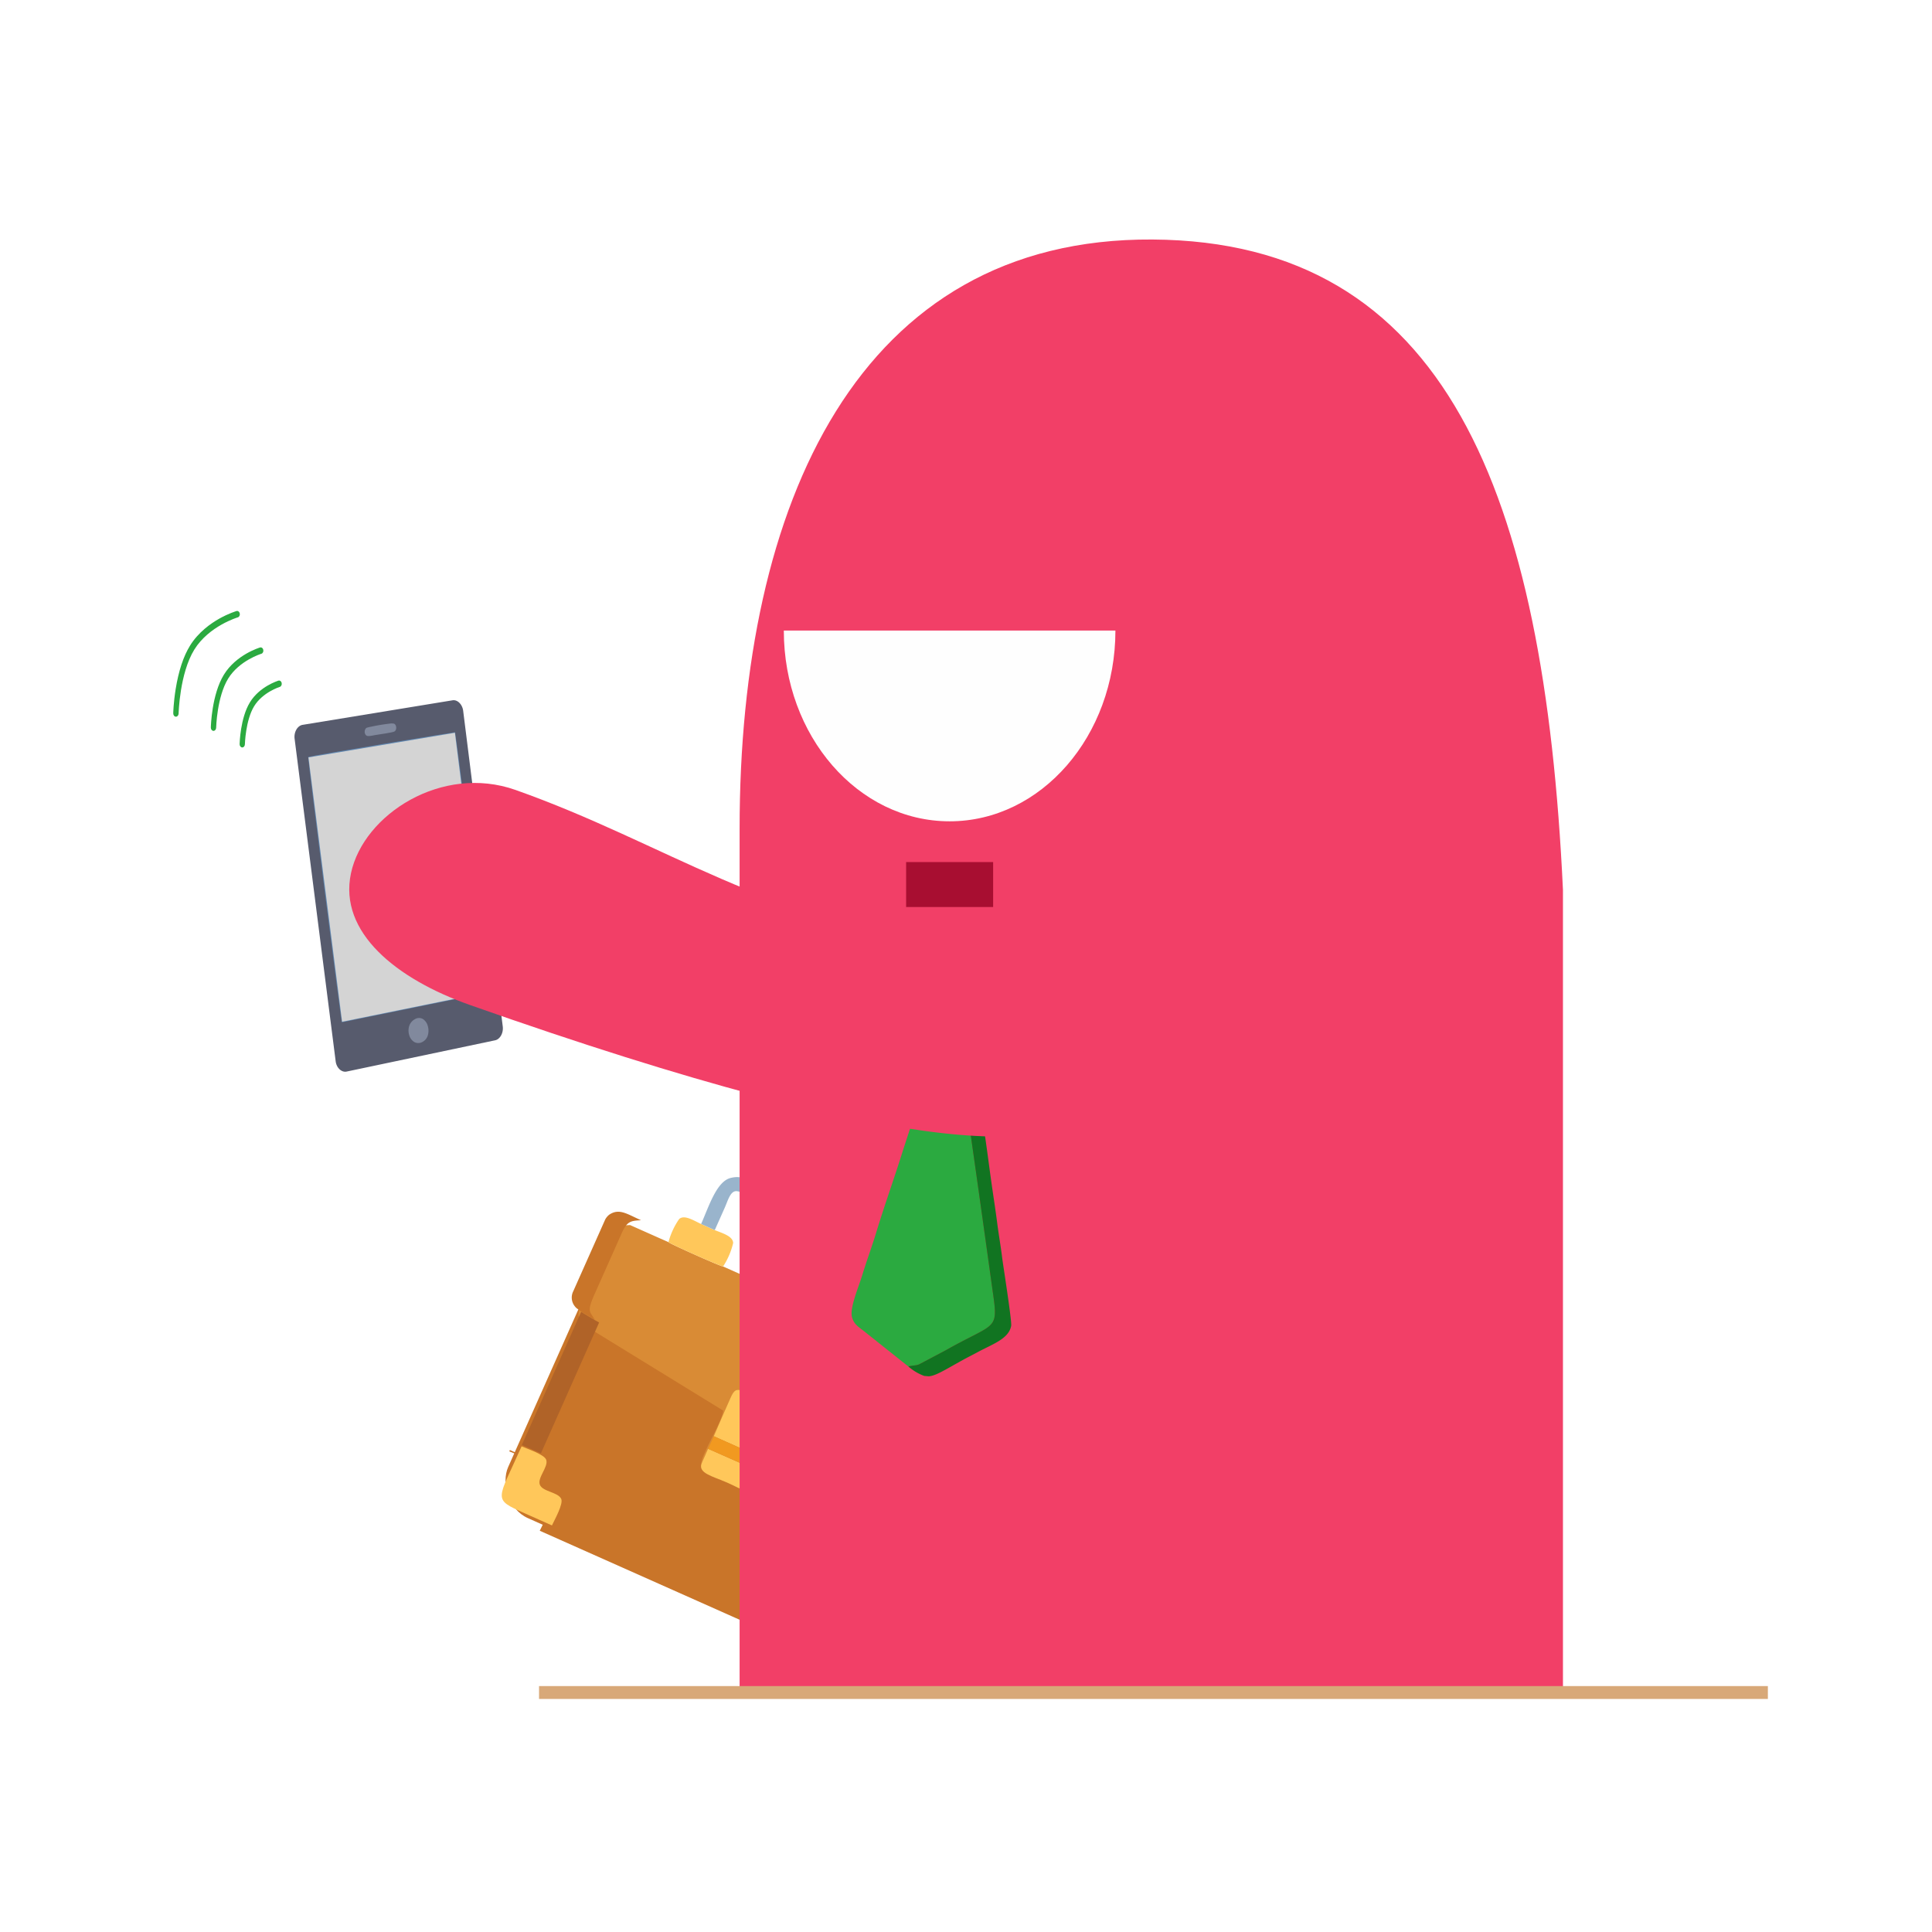 <svg xmlns="http://www.w3.org/2000/svg" xmlns:xlink="http://www.w3.org/1999/xlink" width="300" height="300" viewBox="0 0 300 300">
  <defs>
    <filter id="Caminho_689" x="78.703" y="202.951" width="15.193" height="25.047" filterUnits="userSpaceOnUse">
      <feOffset dx="1" input="SourceAlpha"/>
      <feGaussianBlur stdDeviation="0.5" result="blur"/>
      <feFlood flood-opacity="0.161"/>
      <feComposite operator="in" in2="blur"/>
      <feComposite in="SourceGraphic"/>
    </filter>
    <filter id="Caminho_690" x="74.767" y="223.811" width="15.458" height="15.428" filterUnits="userSpaceOnUse">
      <feOffset dx="1" input="SourceAlpha"/>
      <feGaussianBlur stdDeviation="0.5" result="blur-2"/>
      <feFlood flood-opacity="0.161"/>
      <feComposite operator="in" in2="blur-2"/>
      <feComposite in="SourceGraphic"/>
    </filter>
    <filter id="Caminho_692" x="85.684" y="186.637" width="14.674" height="20.748" filterUnits="userSpaceOnUse">
      <feOffset dx="1" input="SourceAlpha"/>
      <feGaussianBlur stdDeviation="0.5" result="blur-3"/>
      <feFlood flood-opacity="0.161"/>
      <feComposite operator="in" in2="blur-3"/>
      <feComposite in="SourceGraphic"/>
    </filter>
    <clipPath id="clip-Avatar_Empresário_21">
      <rect width="300" height="300"/>
    </clipPath>
  </defs>
  <g id="Avatar_Empresário_21" data-name="Avatar Empresário 21" clip-path="url(#clip-Avatar_Empresário_21)">
    <g id="Grupo_1119" data-name="Grupo 1119" transform="translate(-2.335 -28.131)">
      <g id="Grupo_1022" data-name="Grupo 1022" transform="translate(29.225 122.691)">
        <g id="Camada_x0020_1" transform="translate(18.613 13.947)">
          <g id="_2248518756544">
            <path id="Caminho_1934" data-name="Caminho 1934" d="M.242,6.193l6.38,50.112a2.168,2.168,0,0,0,.206.687,1.888,1.888,0,0,0,.392.537,1.418,1.418,0,0,0,.521.319,1.126,1.126,0,0,0,.593.035l23.049-4.854a1.2,1.2,0,0,0,.531-.269,1.739,1.739,0,0,0,.4-.5,2.27,2.27,0,0,0,.228-.653,2.338,2.338,0,0,0,.023-.719L26.418,1.863a2.233,2.233,0,0,0-.2-.682A1.981,1.981,0,0,0,25.84.636a1.464,1.464,0,0,0-.5-.338,1.092,1.092,0,0,0-.575-.063L1.486,4.047A1.221,1.221,0,0,0,.927,4.3a1.69,1.69,0,0,0-.419.5,2.2,2.2,0,0,0-.241.66,2.319,2.319,0,0,0-.025.736Z" fill="#575b6d"/>
            <path id="Caminho_1935" data-name="Caminho 1935" d="M5.329,45.109l22.643-4.618c.011-.134-.289-2.693-.75-6.465s-1.081-8.764-1.708-13.754-1.262-9.988-1.749-13.762S22.939.18,22.9.074c-.039,0-1.365.205-3.36.529s-4.683.766-7.419,1.222-5.555.93-7.775,1.312S.481,3.813.091,3.909c-.011.117.3,2.727.776,6.581s1.116,8.947,1.762,14.038,1.3,10.173,1.8,14.015.854,6.441.9,6.566Z" transform="translate(2.26 5.123)" fill="#618ab5"/>
            <path id="Caminho_1936" data-name="Caminho 1936" d="M5.22,44.872l22.572-4.6L22.74,0l-.084.014L0,3.826Z" transform="translate(2.396 5.277)" fill="#d4d4d4"/>
            <path id="Caminho_1937" data-name="Caminho 1937" d="M1.2.455A1.832,1.832,0,0,0,.3,1.59a2.389,2.389,0,0,0,.046,1.4A1.8,1.8,0,0,0,1.122,4a1.293,1.293,0,0,0,1.283-.034,1.679,1.679,0,0,0,.833-1.09A2.578,2.578,0,0,0,3.2,1.466,1.837,1.837,0,0,0,2.457.428,1.2,1.2,0,0,0,1.2.455Z" transform="translate(17.714 49.303)" fill="#81899d"/>
            <path id="Caminho_1938" data-name="Caminho 1938" d="M.383.837a.616.616,0,0,0-.224.269.846.846,0,0,0-.071.354.833.833,0,0,0,.078.348.569.569,0,0,0,.222.25.588.588,0,0,0,.275.055,2.614,2.614,0,0,0,.382-.029c.135-.018.274-.043.4-.067s.24-.047.327-.061c.12-.02.347-.054.625-.1s.605-.092.926-.145.635-.109.887-.162a2.136,2.136,0,0,0,.508-.147.543.543,0,0,0,.21-.259A.829.829,0,0,0,4.984.8.883.883,0,0,0,4.9.447.593.593,0,0,0,4.675.2a2.043,2.043,0,0,0-.793,0C3.476.239,2.965.316,2.459.4S1.454.586,1.071.667A5.077,5.077,0,0,0,.383.838Z" transform="translate(11.036 3.67)" fill="#81899d"/>
            <path id="Icon_awesome-whatsapp" data-name="Icon awesome-whatsapp" d="M10.412,2.367a6.063,6.063,0,0,0-.988-.785,5.343,5.343,0,0,0-1.079-.526A4.93,4.93,0,0,0,6.021.818a5.216,5.216,0,0,0-2.258.889A6.5,6.5,0,0,0,2.016,3.531a8,8,0,0,0-1.058,2.5A8.892,8.892,0,0,0,.907,9.879a8.538,8.538,0,0,0,.243.912,8.125,8.125,0,0,0,.338.864,7.65,7.65,0,0,0,.429.8l-.481,3.9L4.5,14.874a5.193,5.193,0,0,0,.708.283,5,5,0,0,0,.73.172,4.9,4.9,0,0,0,1.488.005h0a5.287,5.287,0,0,0,2.253-.915,6.633,6.633,0,0,0,1.743-1.832A8.034,8.034,0,0,0,12.487,10.1a8.68,8.68,0,0,0,.2-2.875,8.25,8.25,0,0,0-.259-1.4,8.011,8.011,0,0,0-.481-1.3,7.7,7.7,0,0,0-.679-1.162,7.293,7.293,0,0,0-.854-1Zm-3.1,11.745a4.086,4.086,0,0,1-1.327-.02,4.187,4.187,0,0,1-.647-.171,4.376,4.376,0,0,1-.624-.276l-.193-.1-1.818.877.283-2.307L2.848,11.9a6.214,6.214,0,0,1-.4-.7,6.641,6.641,0,0,1-.315-.759,7.042,7.042,0,0,1-.225-.807,7.4,7.4,0,0,1,.03-3.254A6.652,6.652,0,0,1,2.815,4.3,5.409,5.409,0,0,1,4.266,2.785a4.34,4.34,0,0,1,1.877-.741,4.092,4.092,0,0,1,1.931.2,4.434,4.434,0,0,1,.9.437,5.039,5.039,0,0,1,.822.652,6.155,6.155,0,0,1,.712.831,6.442,6.442,0,0,1,.569.965,6.609,6.609,0,0,1,.4,1.077,6.72,6.72,0,0,1,.216,1.166,7.2,7.2,0,0,1-.167,2.393,6.679,6.679,0,0,1-.884,2.067,5.524,5.524,0,0,1-1.453,1.523,4.4,4.4,0,0,1-1.875.759ZM9.572,9.206,9.36,9.113l-.326-.139c-.115-.048-.229-.1-.324-.134s-.169-.066-.2-.076a.691.691,0,0,0-.1-.024.2.2,0,0,0-.086,0,.159.159,0,0,0-.074.049.379.379,0,0,0-.065.111c-.02.049-.051.114-.086.186s-.076.15-.116.227-.08.151-.115.215l-.083.152a.343.343,0,0,1-.059.08.166.166,0,0,1-.069.042.185.185,0,0,1-.084,0,.425.425,0,0,1-.1-.034c-.231-.1-.442-.2-.64-.305a3.949,3.949,0,0,1-.561-.359,3.567,3.567,0,0,1-.518-.494,5.451,5.451,0,0,1-.511-.709.288.288,0,0,1-.055-.188.456.456,0,0,1,.075-.176c.04-.067.094-.148.15-.258a2.445,2.445,0,0,0,.17-.432.39.39,0,0,0,.015-.091.362.362,0,0,0-.006-.082.421.421,0,0,0-.022-.074.606.606,0,0,0-.032-.068c-.012-.022-.044-.091-.089-.188L5.28,5.995,5.1,5.59l-.153-.334a.825.825,0,0,0-.11-.184.254.254,0,0,0-.1-.076.184.184,0,0,0-.085-.012c-.026,0-.051.007-.074.009L4.511,5,4.44,5l-.073.01-.074.01a.4.4,0,0,0-.084.022.489.489,0,0,0-.1.049.576.576,0,0,0-.1.084.714.714,0,0,0-.1.126c-.03.051-.073.12-.121.208a2.219,2.219,0,0,0-.143.328,2.255,2.255,0,0,0-.1.457,2.678,2.678,0,0,0,.144,1.24,3.838,3.838,0,0,0,.248.549,4.6,4.6,0,0,0,.247.4c.071.1.126.173.147.2s.11.154.255.337a8.8,8.8,0,0,0,.593.677,6.943,6.943,0,0,0,.871.763,4.449,4.449,0,0,0,1.086.6c.247.09.456.157.637.2a2.807,2.807,0,0,0,.471.086,1.6,1.6,0,0,0,.373-.01,1.983,1.983,0,0,0,.34-.085,1.052,1.052,0,0,0,.249-.135,2.059,2.059,0,0,0,.281-.238,1.786,1.786,0,0,0,.244-.3.965.965,0,0,0,.137-.33,3,3,0,0,0,.041-.313,2.563,2.563,0,0,0,.007-.263A1.479,1.479,0,0,0,9.9,9.485a.312.312,0,0,0-.03-.1.173.173,0,0,0-.043-.05.364.364,0,0,0-.065-.041c-.025-.013-.054-.025-.086-.039Z" transform="translate(9.871 20.162)" fill="#098e00"/>
          </g>
        </g>
        <g id="Grupo_1021" data-name="Grupo 1021" transform="translate(0 -0.002)">
          <g id="Caminho_1939" data-name="Caminho 1939" transform="translate(10.308 10.943)" fill="none" stroke-linecap="round" stroke-linejoin="round">
            <path d="M.42,10.059s.005-.241.035-.639.085-.954.185-1.583A15.379,15.379,0,0,1,1.1,5.814a8.536,8.536,0,0,1,.843-1.96A6.565,6.565,0,0,1,3.2,2.366a8.463,8.463,0,0,1,1.38-.983A9.236,9.236,0,0,1,5.693.84c.282-.115.455-.167.455-.167" stroke="none"/>
            <path d="M 0.42 10.562 C 0.419 10.562 0.418 10.562 0.418 10.562 C 0.417 10.562 0.416 10.562 0.415 10.562 C 0.414 10.562 0.413 10.562 0.412 10.562 C 0.411 10.562 0.41 10.562 0.409 10.561 C 0.353 10.56 0.299 10.544 0.251 10.517 C 0.202 10.49 0.159 10.451 0.123 10.405 C 0.087 10.358 0.058 10.303 0.039 10.242 C 0.019 10.181 0.009 10.115 0.01 10.045 C 0.011 10.004 0.018 9.731 0.051 9.306 C 0.085 8.88 0.144 8.303 0.25 7.655 C 0.357 7.006 0.51 6.286 0.73 5.575 C 0.95 4.864 1.237 4.163 1.612 3.551 C 1.988 2.935 2.447 2.42 2.925 1.991 C 3.402 1.564 3.899 1.223 4.352 0.959 C 4.805 0.695 5.215 0.506 5.518 0.381 C 5.821 0.256 6.019 0.196 6.049 0.187 C 6.057 0.184 6.066 0.182 6.074 0.18 C 6.082 0.178 6.091 0.177 6.099 0.176 C 6.107 0.174 6.115 0.174 6.124 0.173 C 6.132 0.172 6.14 0.172 6.148 0.172 C 6.194 0.173 6.238 0.183 6.28 0.201 C 6.321 0.219 6.36 0.245 6.395 0.279 C 6.43 0.312 6.461 0.353 6.486 0.399 C 6.51 0.445 6.529 0.497 6.541 0.554 C 6.555 0.621 6.557 0.688 6.549 0.753 C 6.541 0.817 6.523 0.878 6.496 0.932 C 6.47 0.987 6.434 1.035 6.393 1.074 C 6.351 1.113 6.302 1.142 6.247 1.159 C 6.241 1.161 6.072 1.213 5.802 1.325 C 5.531 1.436 5.159 1.607 4.746 1.846 C 4.333 2.084 3.879 2.39 3.446 2.773 C 3.011 3.155 2.598 3.614 2.266 4.157 C 1.931 4.704 1.674 5.345 1.477 6 C 1.279 6.654 1.142 7.322 1.046 7.922 C 0.95 8.523 0.896 9.056 0.866 9.441 C 0.836 9.826 0.83 10.064 0.829 10.073 C 0.828 10.141 0.815 10.206 0.794 10.264 C 0.773 10.323 0.742 10.376 0.705 10.42 C 0.669 10.464 0.625 10.499 0.577 10.524 C 0.528 10.548 0.476 10.562 0.42 10.562 Z" stroke="none" fill="#2baa40"/>
          </g>
          <g id="Caminho_1940" data-name="Caminho 1940" transform="translate(5.838 5.74)" fill="none" stroke-linecap="round" stroke-linejoin="round">
            <path d="M.424,12.686s.006-.308.045-.816.109-1.218.238-2.021A19.531,19.531,0,0,1,1.29,7.266a10.838,10.838,0,0,1,1.081-2.5,8.34,8.34,0,0,1,1.62-1.893A10.767,10.767,0,0,1,5.759,1.625,11.764,11.764,0,0,1,7.178.938c.361-.145.582-.21.582-.21" stroke="none"/>
            <path d="M 0.424 13.191 C 0.423 13.191 0.422 13.191 0.421 13.191 C 0.42 13.191 0.419 13.191 0.418 13.191 C 0.418 13.191 0.417 13.191 0.416 13.191 C 0.415 13.191 0.414 13.191 0.413 13.191 C 0.356 13.189 0.302 13.173 0.253 13.146 C 0.204 13.118 0.161 13.08 0.124 13.033 C 0.088 12.986 0.059 12.93 0.039 12.869 C 0.019 12.808 0.009 12.741 0.011 12.672 C 0.012 12.62 0.02 12.274 0.063 11.735 C 0.105 11.197 0.18 10.466 0.315 9.645 C 0.45 8.825 0.644 7.914 0.924 7.016 C 1.203 6.117 1.567 5.232 2.042 4.46 C 2.518 3.686 3.099 3.038 3.705 2.5 C 4.309 1.963 4.939 1.536 5.513 1.205 C 6.086 0.874 6.604 0.639 6.989 0.483 C 7.373 0.327 7.623 0.252 7.661 0.24 C 7.669 0.238 7.677 0.236 7.686 0.234 C 7.694 0.232 7.702 0.231 7.711 0.23 C 7.719 0.228 7.728 0.228 7.736 0.227 C 7.744 0.227 7.752 0.226 7.761 0.227 C 7.806 0.227 7.851 0.237 7.893 0.256 C 7.935 0.274 7.974 0.301 8.009 0.334 C 8.044 0.368 8.075 0.409 8.1 0.455 C 8.125 0.502 8.144 0.554 8.155 0.611 C 8.169 0.679 8.171 0.746 8.163 0.81 C 8.155 0.875 8.137 0.936 8.11 0.99 C 8.083 1.045 8.048 1.093 8.006 1.132 C 7.964 1.171 7.915 1.2 7.86 1.216 C 7.852 1.218 7.633 1.285 7.284 1.427 C 6.934 1.57 6.452 1.788 5.918 2.094 C 5.383 2.399 4.795 2.793 4.232 3.285 C 3.669 3.778 3.132 4.369 2.701 5.072 C 2.265 5.78 1.931 6.607 1.675 7.451 C 1.418 8.296 1.239 9.157 1.115 9.931 C 0.991 10.704 0.921 11.391 0.883 11.887 C 0.844 12.383 0.837 12.689 0.836 12.701 C 0.835 12.769 0.822 12.834 0.801 12.893 C 0.779 12.952 0.749 13.005 0.712 13.049 C 0.674 13.093 0.63 13.129 0.582 13.153 C 0.533 13.178 0.48 13.191 0.424 13.191 Z" stroke="none" fill="#2baa40"/>
          </g>
          <g id="Caminho_1941" data-name="Caminho 1941" fill="none" stroke-linecap="round" stroke-linejoin="round">
            <path d="M.428,16.222s.008-.4.058-1.056.142-1.575.309-2.613a25.075,25.075,0,0,1,.758-3.336,13.9,13.9,0,0,1,1.4-3.225,10.721,10.721,0,0,1,2.1-2.435,13.878,13.878,0,0,1,2.291-1.6A15.191,15.191,0,0,1,9.189,1.08C9.656.9,9.942.812,9.942.812" stroke="none"/>
            <path d="M 0.428 16.729 C 0.427 16.729 0.426 16.729 0.425 16.729 C 0.425 16.729 0.424 16.729 0.423 16.729 C 0.422 16.729 0.421 16.729 0.42 16.729 C 0.419 16.729 0.418 16.729 0.417 16.729 C 0.36 16.727 0.305 16.711 0.256 16.683 C 0.206 16.656 0.162 16.617 0.125 16.569 C 0.089 16.522 0.059 16.466 0.039 16.405 C 0.019 16.343 0.009 16.276 0.011 16.206 C 0.011 16.189 0.014 16.077 0.023 15.886 C 0.031 15.695 0.047 15.424 0.072 15.09 C 0.098 14.755 0.134 14.358 0.185 13.913 C 0.236 13.468 0.301 12.976 0.386 12.452 C 0.499 11.745 0.632 11.071 0.783 10.434 C 0.933 9.796 1.102 9.194 1.29 8.628 C 1.477 8.063 1.682 7.534 1.904 7.043 C 2.127 6.552 2.367 6.098 2.625 5.683 C 2.946 5.165 3.306 4.692 3.686 4.262 C 4.067 3.833 4.467 3.446 4.871 3.1 C 5.273 2.754 5.679 2.449 6.069 2.183 C 6.458 1.917 6.833 1.689 7.173 1.498 C 7.54 1.292 7.887 1.116 8.203 0.969 C 8.518 0.821 8.801 0.701 9.04 0.606 C 9.278 0.512 9.473 0.443 9.611 0.396 C 9.748 0.349 9.83 0.326 9.842 0.322 C 9.85 0.32 9.859 0.318 9.867 0.316 C 9.875 0.314 9.884 0.313 9.892 0.312 C 9.901 0.31 9.909 0.31 9.918 0.309 C 9.926 0.309 9.934 0.309 9.943 0.309 C 9.988 0.31 10.033 0.32 10.075 0.339 C 10.118 0.357 10.157 0.384 10.192 0.418 C 10.228 0.452 10.259 0.493 10.284 0.54 C 10.309 0.587 10.328 0.639 10.34 0.697 C 10.354 0.764 10.356 0.832 10.348 0.896 C 10.34 0.961 10.321 1.022 10.294 1.077 C 10.268 1.131 10.232 1.18 10.19 1.218 C 10.147 1.257 10.098 1.286 10.043 1.302 C 10.032 1.305 9.747 1.39 9.29 1.573 C 8.833 1.757 8.203 2.038 7.504 2.433 C 6.805 2.828 6.035 3.337 5.298 3.976 C 4.561 4.616 3.856 5.386 3.29 6.3 C 2.719 7.222 2.28 8.299 1.944 9.399 C 1.607 10.499 1.373 11.62 1.21 12.628 C 1.048 13.636 0.956 14.53 0.906 15.177 C 0.855 15.823 0.845 16.221 0.845 16.237 C 0.843 16.306 0.831 16.371 0.809 16.43 C 0.787 16.489 0.757 16.542 0.719 16.587 C 0.681 16.631 0.637 16.667 0.588 16.691 C 0.538 16.716 0.485 16.729 0.428 16.729 Z" stroke="none" fill="#2baa40"/>
          </g>
        </g>
      </g>
      <g id="Camada_x0020_1-2" data-name="Camada_x0020_1" transform="matrix(-0.914, -0.407, 0.407, -0.914, 139.424, 289.549)">
        <g id="_1760838526240" transform="translate(0 0)">
          <rect id="Retângulo_444" data-name="Retângulo 444" width="50.3" height="46.327" rx="6" transform="translate(66.79 47.368) rotate(180)" fill="#c97529"/>
          <path id="Caminho_685" data-name="Caminho 685" d="M0,9.331c1.027.027,3.749.275,4.343-.345.809-.844-.15-3.124.684-3.959s3.121.127,3.959-.684c.621-.6.369-3.314.345-4.343H55.965c-.027,1.027-.275,3.747.344,4.344.838.808,3.128-.151,3.96.683s-.124,3.123.683,3.96c.6.621,3.31.349,4.345.344v.23H62.052l.007,22.314L37.536,28.617c-.586-1.557.368-8.032-.264-8.921-.17-1.506-2.255-1.073-4.623-1.041-2.605.036-4.437-.457-4.635,1.089-.36.712.131,7.257-.148,8.807-.691.283-12.162,1.7-13.907,1.923-4.63.6-9.326,1.343-13.959,1.853Z" transform="translate(2.324 0.001)" fill="#c97529" fill-rule="evenodd"/>
          <path id="Caminho_686" data-name="Caminho 686" d="M2.324,12.63c4.633-.51,9.329-1.258,13.959-1.853,1.745-.224,13.216-1.64,13.907-1.923.279-1.55-.212-8.095.148-8.806l0,2.528.027,2.1c-.117,2-.058,4.333-.07,6.364-.007,1.224.114,1.873,1.387,1.923l6.437-.021c1.328,0,1.516-.447,1.514-1.764,0-2.153-.018-4.342-.049-6.49l.021-2.134L39.6,0c.632.889-.321,7.364.264,8.921L64.384,12.18l.7.064c1.11.91,1.643.425,1.635,3.577l0,10.382c0,2.125-.472,2.393-1.932,3.141h-6.53c-.341-.146-8.976-.148-9.281,0H20.966c-.345-.148-8.979-.146-9.282,0H3.962c-1.513,0-2.32.111-3.181-.644A1.931,1.931,0,0,1,0,27.229V25.416q0-2.869,0-5.738v-4.8c.128-1.233.628-2.018,2.322-2.254Z" transform="translate(0 19.697)" fill="#d98b35" fill-rule="evenodd"/>
          <path id="Caminho_687" data-name="Caminho 687" d="M0,4.688A3.763,3.763,0,0,0,0,2.583C0,1.452-.07.773.658.3c.75-.484,7.6-.246,8.77-.246H15.3c2.9,0,3.551-.411,3.551,2.549a4.032,4.032,0,0,0,0,2.044c0,3.014-.51,2.51-3.415,2.51-1.678,0-14.08.2-14.761-.128C-.054,6.676,0,5.754,0,4.688Z" transform="translate(25.545 58.136)" fill="#ffc75a" fill-rule="evenodd"/>
          <path id="Caminho_688" data-name="Caminho 688" d="M.074,0,9.294.011c.032,2.148.045,4.338.049,6.49,0,1.317-.186,1.762-1.514,1.764l-6.437.021C.118,8.236,0,7.588,0,6.364.016,4.333-.042,2,.074,0Z" transform="translate(30.293 24.375)" fill="#ffc75a" fill-rule="evenodd"/>
          <g transform="matrix(-0.91, 0.41, -0.41, -0.91, 231.56, 183.06)" filter="url(#Caminho_689)">
            <path id="Caminho_689-2" data-name="Caminho 689" d="M.71,22.378l-.7-.063L0,0H3.244V22.69Z" transform="matrix(-0.91, -0.41, 0.41, -0.91, 82.17, 226.5)" fill="#b06328" fill-rule="evenodd"/>
          </g>
          <g transform="matrix(-0.91, 0.41, -0.41, -0.91, 231.56, 183.06)" filter="url(#Caminho_690)">
            <path id="Caminho_690-2" data-name="Caminho 690" d="M.071,0H4.758C10.278,0,9.4.025,9.4,9.331c-1.034.005-3.746.278-4.345-.343-.807-.837.15-3.125-.683-3.96s-3.121.125-3.96-.684C-.2,3.747.045,1.027.071,0Z" transform="matrix(-0.91, -0.41, 0.41, -0.91, 83.9, 237.74)" fill="#ffc75a" fill-rule="evenodd"/>
          </g>
          <path id="Caminho_691" data-name="Caminho 691" d="M9.331,0c.025,1.029.276,3.744-.345,4.343-.839.81-3.126-.149-3.959.684s.125,3.115-.684,3.959c-.595.62-3.317.371-4.343.345V4.645C0,.059.059,0,4.645,0Z" transform="translate(2.324 0)" fill="#ffc75a" fill-rule="evenodd"/>
          <g transform="matrix(-0.91, 0.41, -0.41, -0.91, 231.56, 183.06)" filter="url(#Caminho_692)">
            <path id="Caminho_692-2" data-name="Caminho 692" d="M.294,0,2.828.311c.439.187.645.072,1.146.343A2.176,2.176,0,0,1,5.15,2.677V4.082q0,2.546,0,5.091v5.773a2.442,2.442,0,0,1-.269.929C3.883,17.451,2.44,17.1,0,17.1c1.46-.748,1.935-1.017,1.932-3.141l0-10.382C1.937.426,1.4.911.295,0Z" transform="matrix(-0.91, -0.41, 0.41, -0.91, 90.89, 205.88)" fill="#c97529" fill-rule="evenodd"/>
          </g>
          <path id="Caminho_693" data-name="Caminho 693" d="M.145.11c.305-.148,8.94-.146,9.281,0a11.535,11.535,0,0,1-.06,3.968c-.467.945-2.018.7-3.422.669L3.622,4.741C2.23,4.8.66,5.009.2,4.078A11.38,11.38,0,0,1,.145.11Z" transform="translate(48.836 48.932)" fill="#ffc75a" fill-rule="evenodd"/>
          <path id="Caminho_694" data-name="Caminho 694" d="M.142.111c.3-.146,8.937-.148,9.282,0a11.479,11.479,0,0,1-.058,3.968c-.468.948-2.015.7-3.422.67L3.622,4.736c-.651.034-1.4.038-2.058.027C.831,4.751.439,4.562.2,4.079A11.464,11.464,0,0,1,.142.111Z" transform="translate(11.543 48.931)" fill="#ffc75a" fill-rule="evenodd"/>
          <path id="Caminho_695" data-name="Caminho 695" d="M.132,7.071C1.658,6.679,6.5,7.305,7.56,6.9c.9-.347.631-1.851.631-3.057q0-1.92,0-3.839l2.322.006c0,2.925.512,7.024-1.3,8.405C7.884,9.424,7.2,9.167,5.05,9.167A43.714,43.714,0,0,1,.132,9.115,4.033,4.033,0,0,1,.132,7.071Z" transform="translate(44.266 53.672)" fill="#99b4cc" fill-rule="evenodd"/>
          <path id="Caminho_696" data-name="Caminho 696" d="M0,0,2.326.012q0,1.848,0,3.695c0,1.181-.29,2.839.631,3.194.993.382,5.848-.144,7.428.15a3.763,3.763,0,0,1,0,2.105c-1.556.067-3.214.015-4.781.015-2.546,0-5.626.386-5.6-4.232C.008,3.293,0,1.646,0,0Z" transform="translate(15.161 53.668)" fill="#99b4cc" fill-rule="evenodd"/>
          <path id="Caminho_697" data-name="Caminho 697" d="M0,1.171C.2-.375,2.029.118,4.635.082,7,.049,9.088-.383,9.258,1.123L9.27,3.678,0,3.7,0,1.17Z" transform="translate(30.337 18.573)" fill="#ffc75a" fill-rule="evenodd"/>
          <path id="Caminho_698" data-name="Caminho 698" d="M0,.021,9.267,0,9.246,2.134.026,2.123Z" transform="translate(30.341 22.252)" fill="#f19920" fill-rule="evenodd"/>
        </g>
      </g>
      <path id="Caminho_597" data-name="Caminho 597" d="M65.584,0c45.583.282,60.851,39.213,63.754,100.982V224.9H1.49V91.464C1.49,40.952,20-.281,65.584,0Z" transform="translate(115.691 65.322)" fill="#f23f67" fill-rule="evenodd"/>
      <path id="Caminho_598" data-name="Caminho 598" d="M779.014,297.48h25.747c0,16.357-11.529,29.622-25.747,29.622S753.27,313.838,753.27,297.48Z" transform="translate(-629.225 -171.438)" fill="#fefefe" fill-rule="evenodd"/>
      <g id="Camada_x0020_1-3" data-name="Camada_x0020_1" transform="matrix(-0.996, -0.087, 0.087, -0.996, 158.992, 242.931)">
        <g id="_1760564228816" transform="translate(0 0)">
          <path id="Caminho_699" data-name="Caminho 699" d="M13.714.366,8.777,0,2.286,20.663,8.777,55.038,0,60.158,2.286,61.9l12.525-6.857-5.12-40.5,6.4-10.057Z" transform="translate(21.424 62.249) rotate(175)" fill="#ba3434"/>
          <path id="Caminho_682" data-name="Caminho 682" d="M12.666,0l7.355,4.875c.9.589,1.671.932,2.05,2.032.487,1.411-.628,4.711-1.04,6.669-.449,2.133-1.1,4.5-1.547,6.617-.944,4.489-2.095,8.775-3.071,13.257l-2.7,11.65a7.114,7.114,0,0,1-.446,1.62c-1.482-.937-2.908-.074-4.8-.485C8.019,45.009,1.215,15.277.451,11.944-.735,6.768.064,7.872,7.2,2.963L11.037.486C11.65.161,12.344.244,12.666,0Z" transform="translate(3.102 1.237)" fill="#2baa40" fill-rule="evenodd"/>
          <path id="Caminho_683" data-name="Caminho 683" d="M15.348,1.237c-.322.243-1.017.161-1.63.486L9.882,4.2C2.745,9.109,1.946,8.005,3.132,13.181,3.9,16.514,10.7,46.246,11.154,47.471c1.888.411,3.314-.452,4.8.485,0,.624-.109.581-.124,1.074-.435.042-1.144-.111-1.732-.109-2.42.011-2.062-.311-3.427,1.954-.914,1.516-1.862,2.928-2.761,4.415-2.762,4.563-3.158,3.648-.069,6.384.366.324.5.538.844.883a8.773,8.773,0,0,0,.954.774H7.265a2.51,2.51,0,0,1-.892-.565,4.374,4.374,0,0,1-.475-.391L3.43,60.02c-.763-.885-.1-1.507.314-2.214l4.908-7.832c.71-1.055.635-.668.3-2.152L7.119,40c-.878-3.459-1.593-6.936-2.4-10.342-.413-1.747-.8-3.329-1.191-5.117s-.836-3.415-1.216-5.217C2.1,18.321-.069,9.65,0,8.924c.2-2.079,2.685-3.092,4.94-4.595C5.588,3.9,6.231,3.515,6.9,3.068,9.725,1.171,10.976.177,12.071,0h.709a7.8,7.8,0,0,1,2.568,1.237Z" transform="translate(0.42 0)" fill="#117421" fill-rule="evenodd"/>
          <path id="Caminho_684" data-name="Caminho 684" d="M10.152.119c.26.672,5.119,8.283,5.8,9.371a1.081,1.081,0,0,1,.263.834c-.05.547-2.393,2.786-2.88,3.194a5.134,5.134,0,0,1-1.19.9H3.962a8.773,8.773,0,0,1-.954-.774c-.343-.345-.478-.559-.844-.883-3.089-2.736-2.693-1.821.069-6.384.9-1.487,1.847-2.9,2.761-4.415C6.359-.3,6,.021,8.42.01c.588,0,1.3.151,1.732.109Z" transform="translate(6.095 48.912)" fill="#c94545" fill-rule="evenodd"/>
        </g>
      </g>
      <path id="Caminho_681" data-name="Caminho 681" d="M96.013,24.722c11.149,4.6,19.776,12.3,17.354,21.361h0c-2.426,9.062-15.022,16.2-26.168,11.6C64.252,48.2,49.776,35.392,18.353,29.256c-12.908-2.522-60.32-61.5,77.66-4.535Z" transform="matrix(-0.999, 0.052, -0.052, -0.999, 172.482, 203.879)" fill="#f23f67" fill-rule="evenodd"/>
      <path id="Caminho_767" data-name="Caminho 767" d="M-5124.85-10819.49h190.813" transform="translate(5210.886 11110.433)" fill="none" stroke="#d8a878" stroke-width="2"/>
      <path id="Caminho_1597" data-name="Caminho 1597" d="M86.009,111.2H72.5v-6.98H86.009Z" transform="translate(70.538 57.773)" fill="#a80e31" fill-rule="evenodd"/>
    </g>
  </g>
</svg>
